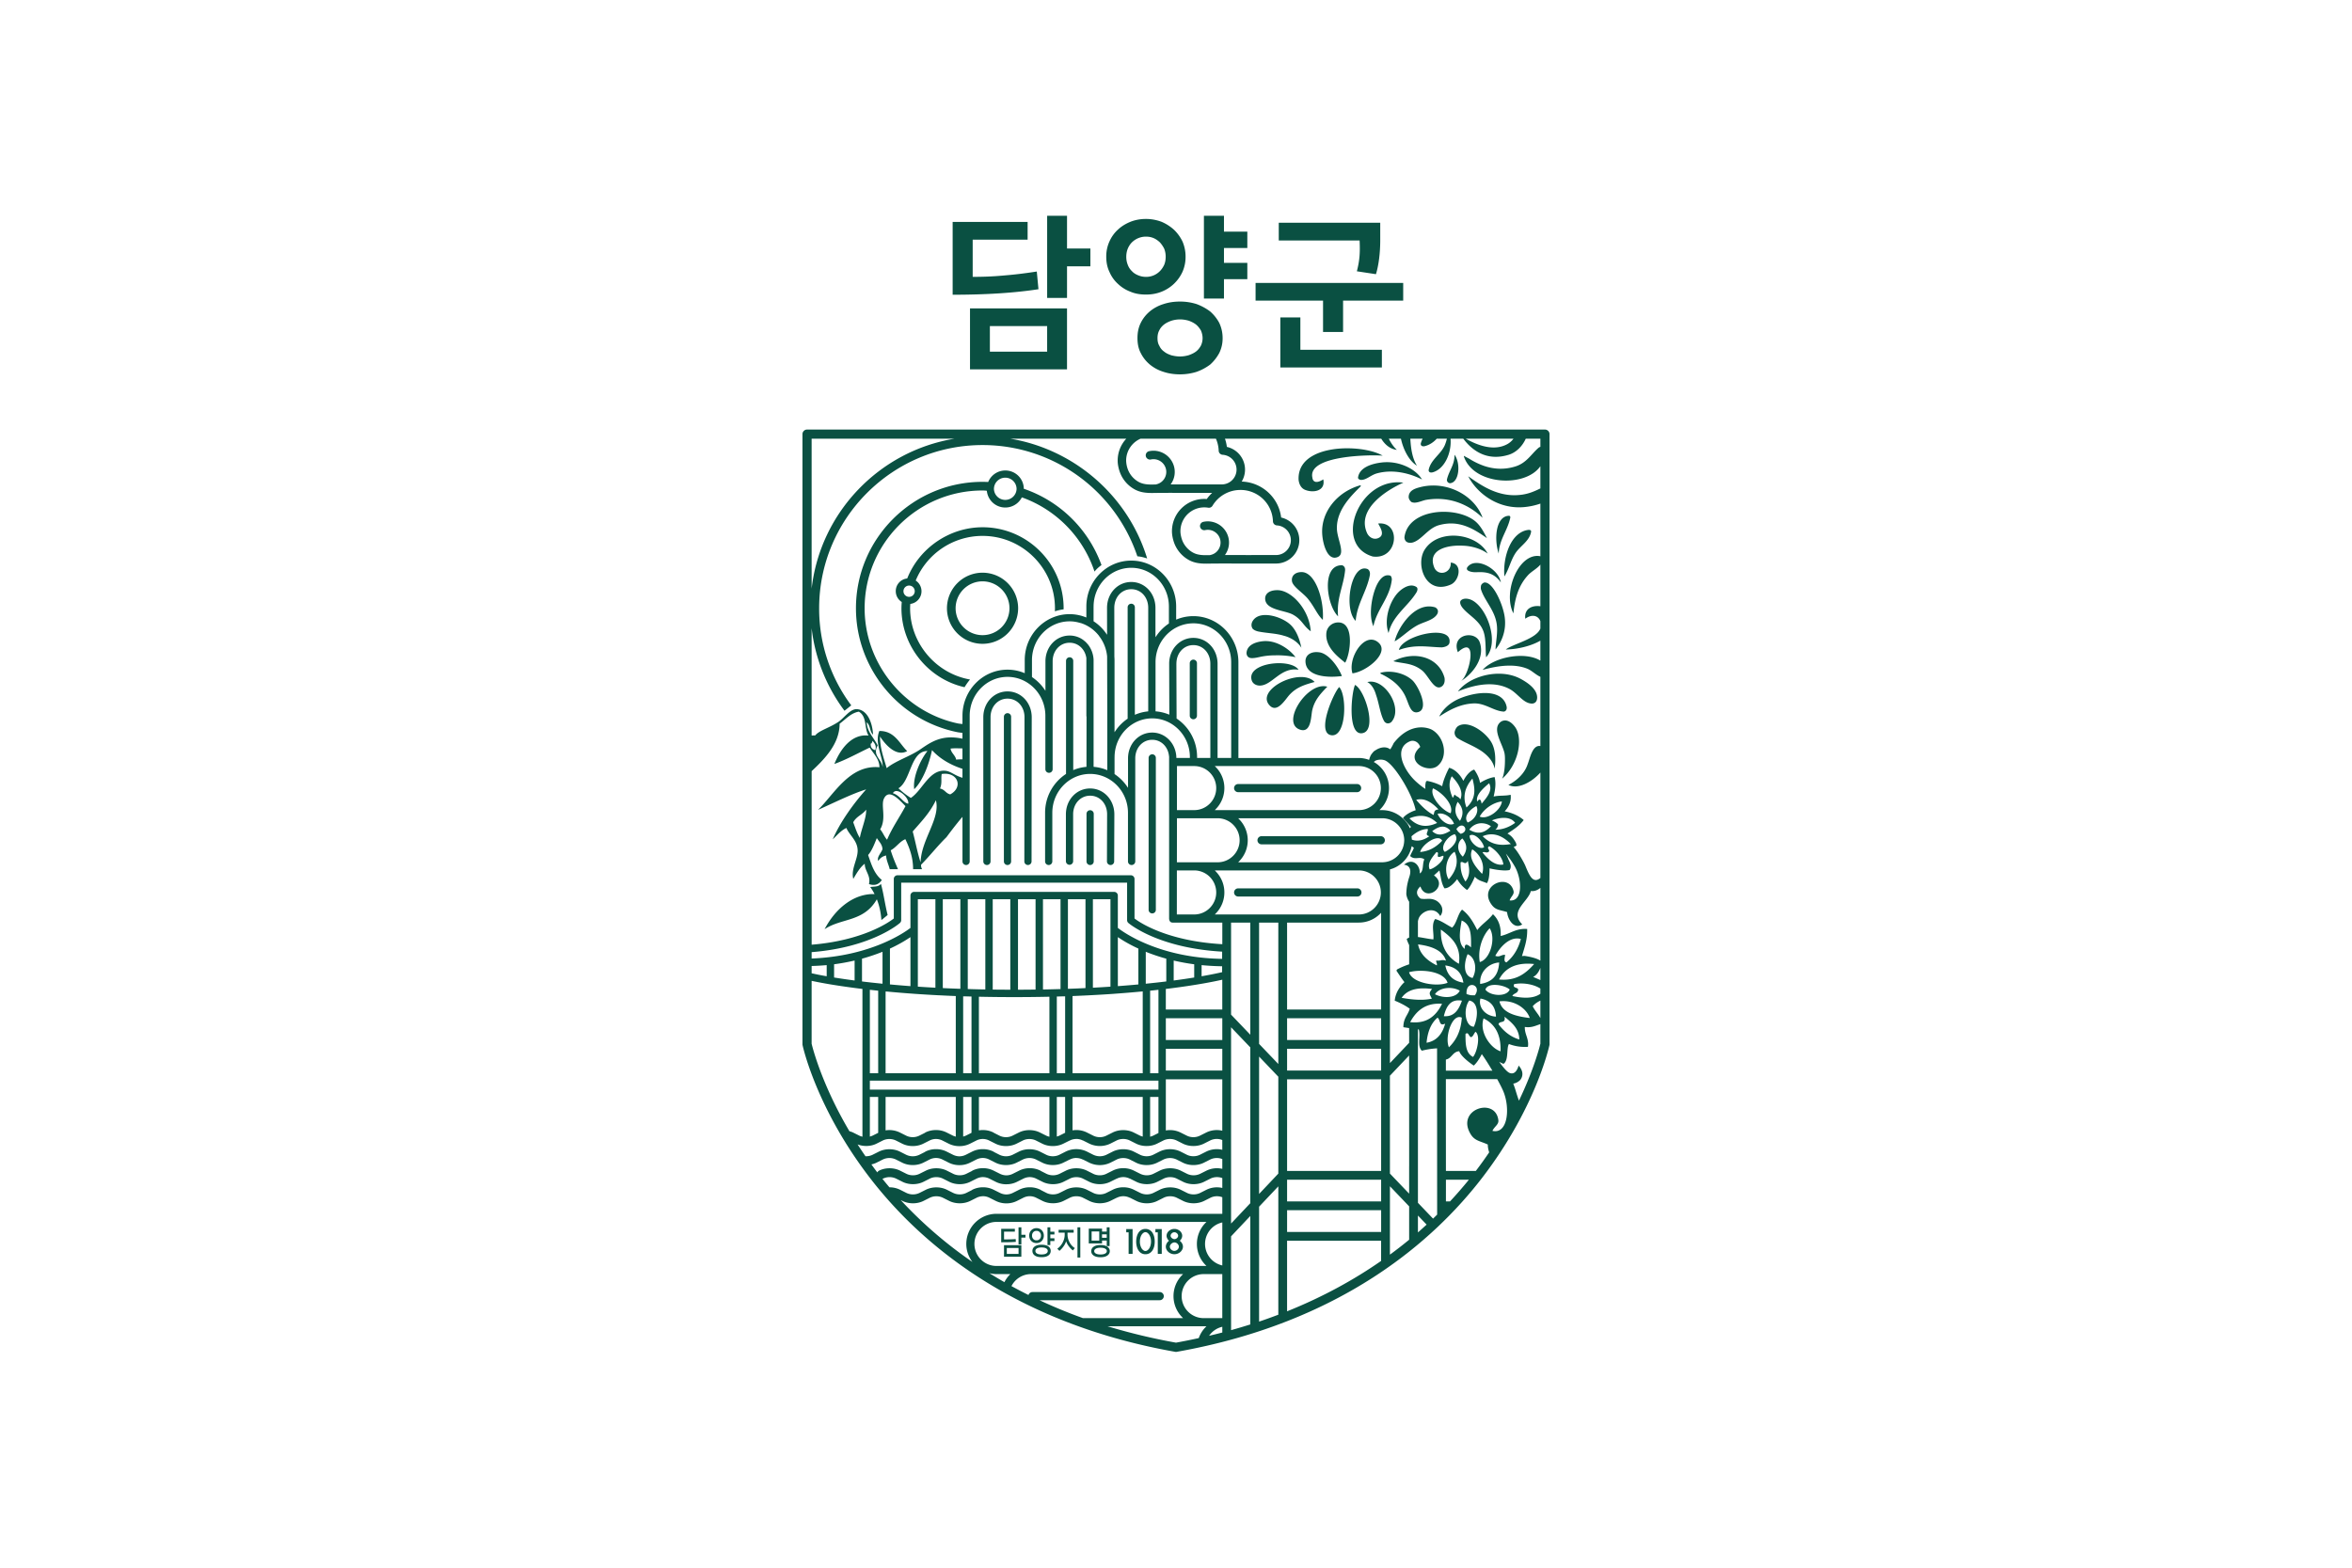<svg xmlns="http://www.w3.org/2000/svg" width="300mm" height="200mm" viewBox="0 0 300 200"><defs><clipPath id="a" clipPathUnits="userSpaceOnUse"><path d="M0 841.89h595.276V0H0Z"/></clipPath></defs><path d="M488.32 226.637h-300v-200h300z" style="fill:#fff;fill-opacity:1;stroke:none;stroke-width:.306;stroke-linecap:butt;stroke-linejoin:miter;stroke-miterlimit:4;stroke-dasharray:none;stroke-opacity:1" transform="translate(-188.32 -26.637)"/><path d="M321.885 54.164v10.478h2.535v-4.025h2.98v-2.279h-2.98v-4.174zm19.996 0v10.563h2.557v-2.47h2.98V60.17h-2.98v-1.896h2.98v-2.086h-2.98v-2.024zm-7.388.405c-.724 0-1.385.128-1.981.362-.618.255-1.15.575-1.597 1.001-.47.426-.831.938-1.086 1.512a4.6 4.6 0 0 0-.405 1.938c0 .724.127 1.363.405 1.938a4.35 4.35 0 0 0 1.086 1.533c.447.426.98.767 1.597 1 .596.257 1.257.363 1.98.363.682 0 1.342-.106 1.98-.362a4.9 4.9 0 0 0 1.598-1.022 5 5 0 0 0 1.086-1.533 4.7 4.7 0 0 0 .384-1.917 4.8 4.8 0 0 0-.384-1.917 5.2 5.2 0 0 0-1.086-1.511 5.7 5.7 0 0 0-1.598-1.023 5.7 5.7 0 0 0-1.98-.362m-24.661.383v9.286c4.28 0 7.922-.235 10.946-.703l-.213-2.258c-1.49.234-2.916.405-4.259.511-1.363.128-2.662.17-3.918.17V57.21h7.007v-2.258zm41.596.105v2.258h10.313c.069 1.556.015 2.502-.35 3.932l2.435.37c.352-1.153.545-2.74.545-4.302v-2.258zm-16.914 1.77q.51 0 .958.19c.299.129.554.32.787.533.213.234.405.511.554.81q.193.48.192 1.022c0 .383-.063.746-.192 1.044-.149.32-.34.596-.554.808a2.44 2.44 0 0 1-1.745.725 2.5 2.5 0 0 1-1.001-.192c-.32-.128-.597-.298-.81-.533a2.1 2.1 0 0 1-.532-.808 2.7 2.7 0 0 1-.192-1.044q0-.543.192-1.023c.127-.298.298-.575.533-.809a2.546 2.546 0 0 1 1.81-.724m13.957 5.904v2.258h8.606v4.002h2.556v-4.002h7.668v-2.258zm-9.656 2.38c-.745 0-1.448.106-2.087.319a5.1 5.1 0 0 0-1.725.915c-.51.427-.894.916-1.17 1.47-.299.596-.426 1.235-.426 1.96 0 .723.127 1.362.425 1.916.277.553.66 1.043 1.171 1.469a5.1 5.1 0 0 0 1.725.916c.64.212 1.342.32 2.087.32s1.448-.108 2.13-.32a6.5 6.5 0 0 0 1.746-.937 5.5 5.5 0 0 0 1.15-1.47 4.2 4.2 0 0 0 .426-1.895c0-.703-.15-1.342-.426-1.938a5.2 5.2 0 0 0-1.17-1.469 6.8 6.8 0 0 0-1.727-.937 7 7 0 0 0-2.129-.32m-26.769.873v7.772h12.374v-7.772zm39.582 1.154v6.382l12.952-.001v-2.258h-10.396v-4.123zm-12.792.25c.384 0 .767.065 1.129.171.34.128.64.277.916.49.255.213.447.468.617.745.128.299.214.639.214.98 0 .362-.086.682-.214.958-.17.299-.362.554-.617.746-.277.213-.576.341-.916.469-.362.106-.745.17-1.129.17-.404 0-.765-.064-1.107-.15-.362-.126-.66-.255-.916-.468a1.75 1.75 0 0 1-.618-.745c-.17-.277-.233-.596-.233-.98 0-.362.064-.702.233-1 .128-.277.342-.534.618-.746.256-.192.554-.341.916-.469a3.7 3.7 0 0 1 1.107-.17m-24.255.852h7.304v3.26h-7.304zm-23.32 13.2a.583.583 0 0 0-.584.58v77.841a.5.5 0 0 0 .015.123c.07.328 1.822 8.115 8.566 16.894 6.213 8.089 18.016 18.51 38.962 22.22a.5.5 0 0 0 .202 0c20.947-3.71 32.749-14.131 38.963-22.22 6.742-8.779 8.494-16.566 8.566-16.894a.6.6 0 0 0 .013-.123v-77.84a.583.583 0 0 0-.584-.582zm.583 1.164h18.23c-9.6 1.576-17.12 9.396-18.23 19.136zm25.352 0h14.784a4.1 4.1 0 0 0-1.099 2.794c0 .485.116 1.063.32 1.583a4.1 4.1 0 0 0 1.879 2.107c.73.39 1.48.443 2.18.443q.255-.001.51-.005.207-.005.412-.008.758-.004 1.514-.004l2.96.004h2.276c-.244.232-.47.48-.667.76l-.017.022h-.03q-.15-.011-.301-.011a4.123 4.123 0 0 0-4.113 4.121c0 .487.117 1.063.319 1.585A4.13 4.13 0 0 0 340 98.103c.732.388 1.482.442 2.18.442q.257 0 .51-.006.209-.006.413-.008.757-.003 1.513-.003l2.962.003h3.5a2.974 2.974 0 0 0 2.971-2.97 2.96 2.96 0 0 0-2.282-2.892l-.035-.008-.005-.037c-.325-2.543-2.47-4.47-5.025-4.55a2.97 2.97 0 0 0-1.857-4.416l-.036-.008-.005-.038a5 5 0 0 0-.238-1.004h19.935c.478.775 1.15 1.325 1.991 1.421-.386-.346-.739-.845-1.024-1.421h1.544c.321 1.477 1.091 2.865 2.041 3.443-.61-.979-.775-2.23-.843-3.443h1.57a2.7 2.7 0 0 0-.241.62c-.01.093-.005.4.468.339.607-.144 1.135-.483 1.571-.96h1.291a5 5 0 0 1-.277.859c-.532 1.172-1.792 1.82-2.05 3.144-.003.076.023.387.494.29 1.52-.395 2.45-2.454 2.3-4.292h1.626c1.25 1.646 3.12 2.86 5.778 2.053.99-.302 1.76-1.11 2.192-2.053h1.865v1.037a.6.6 0 0 0-.213.102c-.943.798-1.53 1.957-3.007 2.408-1.42.433-2.716.324-3.866-.047q-.006 0-.012-.003a9.25 9.25 0 0 1-1.98-.947 35 35 0 0 1-.675-.366.24.24 0 0 0 .012.126c1.256 3.62 7.816 3.968 9.741 1.196v2.833c-.682.34-1.399.653-2.263.786-2.95.453-5.157-1.072-6.94-2.334 1.203 2.303 3.937 4.255 7.207 3.924a8.7 8.7 0 0 0 1.996-.438v6.725l-.06-.022c-2.702-.447-4.777 4.586-3.381 7.301.201-2.04.684-3.582 1.864-4.873.446-.488 1.15-.824 1.577-1.351v5.316c-1-.147-2.088.275-1.924 1.589.91-.657 1.675-.358 1.924.316v.943c-.535 1.333-3.425 1.928-4.415 2.667 1.374-.016 3.133-.391 4.415-1.125v2.544c-1.99-1.212-5.91-.46-7.366 1.184 2.212-.622 4.194-.763 5.702-.147.565.231 1.08.775 1.664 1.032v8.83c-1.04-.178-1.344 1.657-1.623 2.316-.577 1.787-2.456 2.643-2.456 2.643 1.209.614 2.97-.335 4.08-1.577v13.452c-.921.758-1.387-.282-1.851-1.393v-.004l-.097-.229c-.158-.351-.838-1.633-1.459-2.317.214-.11.364-.197.364-.197l-.062-.317c-.243-.438-.518-.916-1.095-1.21.796-.537 1.454-.925 2.07-1.72-.023-.025-.048-.04-.072-.062l.012.003q-.078-.065-.157-.125a4 4 0 0 0-.18-.128c-.943-.64-2.032-.802-2.032-.802.633-.688.858-1.395.766-2.116-.726.172-1.438.058-2.167.224.183-.819.332-1.64.122-2.48-.926.114-1.86.74-1.86.74-.117-.87-.745-1.694-.745-1.694s-.084.015-.217.085l-.022.011c-.258.142-.692.484-1.12 1.29q-.02.02-.035.037s-.608-1.33-1.799-1.657c-.007.015-.24.447-.47 1.009-.172.42-.344.908-.418 1.344-.62-.345-1.244-.537-1.873-.67-.104-.009-.161.032-.198.101-.15.539-.062.913-.062.913-.363-.207-.842-.611-1.072-.813l-.034-.03q-.051-.045-.104-.094c-1.624-1.491-2.908-4.277-.748-5.144.41-.164 1.04.007 1.29.727-2.109 1.862.984 3.413 2.203 2.425 1.265-1.023.998-3.221-.287-4.321q-.19-.163-.386-.277c-.073-.043-.15-.076-.225-.109-.513-.206-2.628-.83-4.692 1.797a6 6 0 0 1-.438.794c-.543-.43-1.322-.272-1.895.126-.104.044-.224.14-.368.32q-.007.01-.013.02a1.5 1.5 0 0 0-.303.507 2 2 0 0 0-.115.37 3.8 3.8 0 0 0-1.314-.244h-15.36v-12.216c0-3.243-2.576-5.88-5.746-5.88a5.6 5.6 0 0 0-2.078.398l-.116.047v-1.672c0-3.23-2.57-5.858-5.727-5.858-3.159 0-5.727 2.628-5.727 5.858v1.401l-.117-.046a5.6 5.6 0 0 0-2.018-.382c-3.157 0-5.725 2.628-5.725 5.859v1.671l-.119-.047a5.6 5.6 0 0 0-2.077-.4c-3.17 0-5.746 2.639-5.746 5.882v1.048l-.093-.007a5 5 0 0 1-.538-.072c-6.866-1.487-11.848-7.662-11.848-14.682 0-8.286 6.747-15.028 15.038-15.028.16 0 .318.012.469.023l.028.005.051.017.007.054a2.366 2.366 0 0 0 4.425.842l.034-.065.069.025a15.14 15.14 0 0 1 9.202 9.445c.263-.35.643-.655.887-.832a16.05 16.05 0 0 0-9.85-9.714l-.056-.02-.003-.059a2.353 2.353 0 0 0-2.363-2.273c-.932 0-1.777.555-2.155 1.413l-.024.054-.06-.002c-.219-.01-.443-.016-.662-.016-8.903 0-16.144 7.236-16.144 16.13 0 7.628 5.427 14.273 12.907 15.8l.078.017c.177.028.51.069.523.07l.077.01v.74c-2.565-.542-3.911.352-5.357 1.349-1.329.917-3.18 1.475-4.31 2.408-.371-1.293-.85-2.524-.847-4.036.62.96 2.036 2.653 3.464 1.863-.976-.923-1.573-2.583-3.55-2.567-.65 1.5.494 3.445.424 4.606-.15-1.05-1.35-1.48-.638-2.756-.48-.98-1.341-1.733-1.403-2.955.502.39.353 1.16.813 1.574-.073-1.45-.664-3.11-2.006-3.25-.916-.095-1.65 1.13-2.48 1.663-1.208.775-2.405 1.064-2.895 1.69-.16-.013-.302.004-.455.004v-13.695a21.7 21.7 0 0 0 4.195 10.54l.86-.69a20.62 20.62 0 0 1-4.095-12.384c0-11.482 9.347-20.824 20.84-20.824 8.957 0 16.887 5.7 19.748 14.192q.565.044 1.25.278c-2.439-8.028-9.331-13.926-17.446-15.279zm16.605 0h9.611c.208.47.334.986.353 1.534a.54.54 0 0 0 .51.52 1.892 1.892 0 0 1-.12 3.78h-1.938l-1.56.002-3.016-.004.056-.084.017-.025q.009-.01.016-.023c.392-.606.522-1.33.369-2.035a2.72 2.72 0 0 0-2.642-2.13c-.19 0-.384.022-.57.062a.53.53 0 0 0-.34.236.54.54 0 0 0-.074.406c.052.243.28.426.533.426a.5.5 0 0 0 .11-.013q.17-.036.343-.036a1.63 1.63 0 0 1 1.584 1.278c.094.423.013.857-.22 1.223a1.61 1.61 0 0 1-1.02.706l-.029.01-.036.01h-.085q-.22.006-.439.007c-.509 0-1.098-.038-1.627-.319a3.06 3.06 0 0 1-1.38-1.545 3.5 3.5 0 0 1-.245-1.193c0-1.25.759-2.326 1.84-2.793zm41.474 0h6.094a2.5 2.5 0 0 1-.745.67c-1.755.996-3.883.153-5.349-.67m-15.194 1.226c-3.058.02-6.257 1.097-6.123 4.022.032.304.18 1.047.878 1.298 1.039.401 2.583.12 2.27-1.353-1.287.817-1.38-.159-1.38-.159l.005-.003c-.773-2.975 7.7-2.99 8.953-2.865-.984-.58-2.768-.951-4.603-.94zm13.764.823c.027 1.308-.727 2.061-.969 3.18a.423.423 0 0 0 .388.453c1.206-.075 1.389-2.58.581-3.633m-8.687.948a6 6 0 0 0-.613.04c-1.234.149-2.872.622-3.01 1.969.027.086.112.225.385.255.688.009 1.24-.621 2.043-.84 2.137-.578 4.297.05 5.74.783-.739-1.24-2.58-2.228-4.545-2.207m-48.614 1.977c.795 0 1.443.647 1.443 1.443a1.445 1.445 0 0 1-2.888 0c0-.796.648-1.443 1.445-1.443m49.993.588c-5.195.096-8.007 8.044-3.118 9.469 3.287.438 3.65-4.52.69-4.207.257.5.953 1.502-.033 1.875-.596.225-1.169-.155-1.403-.697-1.319-3.038 2.516-5.448 4.646-6.395a5 5 0 0 0-.782-.045m-4.711.389a.1.1 0 0 0-.057.01c-2.93.856-4.965 3.419-4.8 6.186.089 1.434.737 3.532 2.018 2.933.963-.454-.108-2.244-.143-3.599-.059-2.418 1.875-4.242 3.057-5.426-.014-.05-.03-.099-.075-.104zm9.268.023a6.7 6.7 0 0 0-1.576.197c-.729.18-1.562.453-1.518 1.345a.96.96 0 0 0 .36.569c.553.252 1.325-.193 1.9-.288 3.012-.49 5.46.656 7.165 2.295-.839-2.406-3.505-4.137-6.331-4.118m-24.554.566a4.13 4.13 0 0 1 4.147 4.005c.01.28.23.503.509.52.995.06 1.775.89 1.775 1.888 0 1.044-.85 1.891-1.893 1.891h-1.94l-1.56.003-3.015-.005.056-.082q.008-.014.018-.025l.015-.023c.392-.608.523-1.33.37-2.036a2.72 2.72 0 0 0-2.643-2.13q-.285.001-.571.062a.543.543 0 0 0-.414.643.55.55 0 0 0 .643.414q.171-.038.344-.038c.758 0 1.425.538 1.586 1.278.091.424.014.858-.222 1.222a1.6 1.6 0 0 1-1.02.708q-.015.002-.03.01l-.035.009-.085.002q-.219.005-.438.006c-.51 0-1.101-.037-1.627-.319a3.06 3.06 0 0 1-1.38-1.544c-.153-.396-.245-.842-.245-1.194a3.044 3.044 0 0 1 3.544-3c.22.039.44-.066.551-.253a4.13 4.13 0 0 1 3.56-2.01zm26.094 2.789c-2.415-.046-4.884.956-5.175 3.246.003.173.07.846 1.007.681 1.169-.295 1.975-1.831 3.393-2.223 2.574-.713 4.415.46 6.122 1.653-.395-.768-.851-1.651-1.54-2.193-.927-.732-2.357-1.136-3.807-1.164m8.194.507c-1.72.003-1.966 2.973-1.345 4.816.076-1.817 1.137-2.936 1.476-4.568.034-.167-.079-.23-.13-.248m-67.184 1.463c-4.176 0-8.03 2.608-9.59 6.487l-.02.046-.048.007a1.62 1.62 0 0 0-1.41 1.62c0 .538.27 1.043.72 1.348l.042.028-.004.05a10 10 0 0 0-.033.747c0 4.788 3.38 9.015 8.049 10.074l.047-.079c.215-.346.435-.65.651-.904-4.367-.764-7.643-4.644-7.643-9.09 0-.17.01-.339.02-.483l.004-.068.068-.012a1.63 1.63 0 0 0 .678-2.934l-.056-.04.027-.064a9.22 9.22 0 0 1 8.498-5.63c5.093 0 9.237 4.14 9.237 9.23q0 .196-.01.39a6 6 0 0 1 1.112-.25v-.012q.002-.064.003-.128c0-5.697-4.638-10.333-10.34-10.333zm69.67.332c-2.276.229-3.33 3.464-3.104 5.937.632-1.016.807-2.099 1.468-3.054.598-.857 1.729-1.478 1.931-2.614.054-.23-.163-.268-.295-.269m-9.725.74c-1.412.027-2.777.582-3.541 1.774-1.23 1.918.13 5.864 3.325 4.463 1.095-.48 1.542-2.653-.006-2.804.08 1.414-1.66 1.787-2.12.593-.882-2.28 1.753-2.859 3.676-2.744 0 0 1.762-.009 3.158 1.005-.785-1.484-2.676-2.322-4.492-2.287zm3.041 3.483c-.462.005-.875.172-1.152.55-.06.098-.166.353.281.511q.161.062.376.096.147.017.297.025c.742.01 2.269-.254 3.324 1.31-.195-1.302-1.848-2.509-3.126-2.492m-17.125.294c-2.652-.07-2.015 5.042-.51 6.519-.216-2.312.688-3.827.893-5.843.054-.52-.294-.652-.383-.676m-26.892.323c2.645 0 4.8 2.211 4.803 4.93v2.176l-.038.026a5.8 5.8 0 0 0-1.522 1.503l-.156.223v-3.744c0-1.858-1.356-3.304-3.088-3.304-1.73 0-3.088 1.446-3.088 3.292l.006 3.442-.156-.219a5.7 5.7 0 0 0-1.53-1.478l-.039-.027v-1.83c.003-.02.003-.03.003-.038 0-2.738 2.157-4.951 4.804-4.952zm29.766.083c-1.834-.028-2.644 5.227-1.14 6.688.191-2.216 1.392-3.714 1.798-5.777.113-.567-.189-.784-.278-.833a1.1 1.1 0 0 0-.38-.078m-8.032.464c-.747-.004-1.338.405-1.235 1.163.1.706 1.438 1.499 2.056 2.274.853 1.073 1.172 2.01 1.88 2.661.183-2.56-.947-6.087-2.7-6.098m-40.704.078a4.543 4.543 0 0 0-4.54 4.537 4.543 4.543 0 0 0 4.54 4.537 4.544 4.544 0 0 0 4.54-4.537 4.544 4.544 0 0 0-4.54-4.537m51.68.327c-.585.006-.99.55-1.219.926-.718 1.186-1.314 4.06-.605 5.583.453-2.229 2.106-3.605 2.352-5.983-.024-.309-.115-.427-.185-.47a1 1 0 0 0-.343-.056m-51.68.776a3.44 3.44 0 0 1 3.436 3.434 3.44 3.44 0 0 1-3.436 3.432 3.44 3.44 0 0 1-3.435-3.432 3.44 3.44 0 0 1 3.435-3.434m64.086.146q-.05-.001-.1.005c-.294.119-.376.307-.396.362a1.3 1.3 0 0 0-.025.469c.407 1.405 1.738 2.644 2.012 4.414.182 1.186-.128 2.314-.143 3.297.608-.743 1.48-2.255 1.146-4.286-.27-1.617-1.454-4.231-2.494-4.262zm-9.405.388c-.62.014-1.253.47-1.628.845-1.08 1.082-1.915 3.46-1.264 5.218.502-2.233 2.49-3.41 3.581-5.225.2-.387.063-.571.015-.618a1.12 1.12 0 0 0-.704-.22zm-64.107.007a.72.72 0 1 1-.002 1.435.72.72 0 0 1 .002-1.435m28.396.462c1.233 0 2.162 1.02 2.163 2.369l.003.007-.003.022v13.186l-.076.008a5.6 5.6 0 0 0-1.51.381l-.118.049v-13.709a.46.46 0 0 0-.46-.461.46.46 0 0 0-.461.461v14.13q.004.015.003.03v.046l-.037.025a5.8 5.8 0 0 0-1.483 1.474l-.156.224v-9.204c0-.149-.01-.297-.02-.44l-.01-6.211c0-1.368.93-2.386 2.164-2.387zm18.567.123c-1.04.016-1.572.537-1.48 1.219.18 1.344 2.513 1.338 3.54 1.905 1.172.65 1.321 1.45 2.264 2.12-.18-2.789-2.46-5.222-4.222-5.244zm24.153 1.085c-.304-.009-.575.08-.726.289-.053.106-.12.395.266.887.81.99 2.214 1.613 2.691 3.082.32.98.208 2.293.31 3.221 1.725-1.884.146-6.314-1.817-7.29a1.8 1.8 0 0 0-.724-.189m-4.783.99c-2.193.044-3.975 2.867-4.34 4.457.935-.53 1.768-1.424 2.871-2.035.845-.466 2.144-.66 2.585-1.497.239-.542-.233-.78-.291-.808a2.6 2.6 0 0 0-.825-.117m-20.872 1.097c-.712.011-1.33.258-1.635.869-.095.208-.174.548.061.887.134.132.345.261.698.342 1.116.23 2.295.225 3.341.565v-.003s1.445.339 2.168 1.519c-.216-1.084-.62-2.167-1.32-2.874-.68-.689-2.127-1.324-3.314-1.305zm-24.927.805c.439 0 .884.067 1.324.201l.115.022a4.8 4.8 0 0 1 2.305 1.622l.018.037a4.97 4.97 0 0 1 1.02 2.6l.023 7.555v6.953l-.119-.047a5.6 5.6 0 0 0-1.54-.374l-.079-.005-.01-.085v-13.554a3.44 3.44 0 0 0-.5-1.66 3 3 0 0 0-.242-.34q-.026-.032-.057-.062l-.043-.046-.036-.04a1.883 1.883 0 0 0-.295-.279l-.047-.037-.05-.042q-.033-.031-.068-.055a3 3 0 0 0-.346-.216l-.05-.026a2.95 2.95 0 0 0-1.323-.31c-1.73 0-3.085 1.446-3.085 3.29v3.755l-.156-.222a5.9 5.9 0 0 0-1.525-1.502l-.037-.027v-2.16c.003-2.733 2.159-4.946 4.803-4.946zm34.228.14c-.806.02-1.412.626-1.48 1.335-.182 1.861 1.582 3.129 2.396 3.802.671-1.129 1.195-4.986-.752-5.133a2 2 0 0 0-.164-.004zm-18.445.113c2.656 0 4.82 2.221 4.824 4.953v12.225h-1.737V111.32c0-1.858-1.356-3.304-3.087-3.304-1.73 0-3.086 1.445-3.086 3.292l.019 6.504-.118-.046a5.6 5.6 0 0 0-1.563-.374l-.077-.007v-6.274c.003-2.732 2.167-4.952 4.824-4.952zm30.89 1.202c-1.836.01-4.45 1.038-4.672 2.2 2.06-.76 3.674-.373 5.454-.333.012 0 .903-.05.996-.598.144-.917-.677-1.276-1.778-1.27m4.279.319c-.976-.028-1.994.72-1.43 2.165 2.644-2.388 1.486 2.929.405 3.667 1.19-.687 3.142-2.74 2.386-4.927-.205-.593-.776-.889-1.361-.905m-12.44.563c-1.508-.044-2.957 2.654-2.437 4.3 1.845-.222 4.98-2.765 3.173-4.04a1.33 1.33 0 0 0-.736-.26m-13.532.183a3 3 0 0 0-.327.017c-.894.089-2.023.45-2.09 1.502.003.145.055.66.701.655.212 0 .483-.032.843-.117l-.007.005a8.8 8.8 0 0 1 2.108-.241c.014 0 .023 0 .04-.003 1.41-.04 2.564.235 2.564.235-.676-.922-2.202-2.06-3.83-2.054zm-24.98.211c1.084 0 1.961.804 2.135 1.952v7.353a.4.4 0 0 0 .018.116l.004.024-.01 6.389-.079.008a5.5 5.5 0 0 0-1.488.36l-.119.045v-13.932a.46.46 0 1 0-.92 0v14.425l-.04.025a5.9 5.9 0 0 0-2.63 4.929v6.204a.46.46 0 0 0 .921 0v-6.211c.003-2.73 2.167-4.952 4.825-4.952s4.822 2.222 4.826 4.952v6.211c0 .254.206.46.46.46.263 0 .469-.206.469-.46v-13.148c.003-1.35.934-2.368 2.167-2.368 1.127 0 2.018.874 2.138 2.088h.008l.007.23h-.003v20.477c0 .005-.006.362.246.483q.036.015.076.027a.5.5 0 0 0 .122.017h6.342v2.755l-.09-.005c-7.27-.433-10.707-2.965-11.075-3.251l-.033-.026v-5.04a.474.474 0 0 0-.474-.472h-29.757a.47.47 0 0 0-.472.472v5.04l-.032.026c-.624.486-3.957 2.792-10.448 3.321v-22.143c1.735-1.618 3.555-3.515 3.57-6.051.782-.573 1.434-1.366 2.449-1.537 1.074.632.67 2.126 1.239 3.052-2.235-.26-3.656 1.865-4.357 3.62 1.573-.572 3.007-1.376 4.5-2.086.5.786 1.235 1.436 1.246 2.507-3.803-.357-5.763 3.428-7.83 5.433 1.974-.872 4.335-2.06 6.135-2.608-1.565 1.749-3.319 4.166-4.262 6.37.56-.52 1.057-1.144 1.741-1.45.38.923 1.394 1.58 1.436 2.829.038 1.163-.878 2.4-.555 3.666.435-.73.86-1.482 1.459-1.93.006.967.796 1.477.542 2.594.808.269 1.293-.006 1.639-.524-1.006-.815-1.343-2.021-1.75-3.183.475-.539.785-1.36 1.111-2.16.286.445.7.814.72 1.416-.136.453-.765 1.02-.531 1.495.243-.386.582-.605.997-.69.033.65.32 1.155.458 1.746h1.054c-.34-.786-.677-1.573-.927-2.411.692-.355 1.14-1.127 1.87-1.415.55 1.145.989 2.356.986 3.826h1.151a.92.92 0 0 1-.131-.574c1.11-1.12 2.113-2.417 3.236-3.508 0 0 1.23-1.669 2.043-2.593v5.684a.46.46 0 1 0 .92 0v-18.594c.003-2.73 2.17-4.95 4.826-4.95 2.658 0 4.823 2.22 4.828 4.95l-.003.032.003.029v6.77c0 .253.205.458.458.458a.46.46 0 0 0 .469-.459v-13.767c.003-1.35.934-2.368 2.166-2.368zm15.783.302c1.229 0 2.161 1.016 2.166 2.361v12.037h-1.69l-.002-.24a5.9 5.9 0 0 0-2.58-4.768l-.038-.025.003-.07-.025-6.907.004-.014c-.003-1.358.929-2.374 2.162-2.374zm15.71.892c-.864-.004-1.413.47-1.41 1.154.014 1.94 2.69 2.157 4.646 1.903-.449-1.153-1.66-2.84-2.848-3.025a3 3 0 0 0-.388-.032m12.3.497a5.7 5.7 0 0 0-2.503.666c1.257.33 2.41.194 3.652 1.168.84.656 1.567 2.689 2.515 2.059.492-.34.38-1.022.352-1.15-.537-1.856-2.193-2.785-4.017-2.743m-28.01.463a.46.46 0 0 0-.459.46v6.69a.46.46 0 0 0 .92 0v-6.69a.46.46 0 0 0-.461-.46zm10.887.455c-1.85.01-3.9.785-3.437 2.203.136.414.563.668 1.066.654 1.553-.046 2.627-2.393 4.901-2.02-.382-.573-1.42-.843-2.53-.837m13.999 1.09a4 4 0 0 0-.922.11c-.07.017-.132.04-.095.134 1.162.557 2.356 1.325 3.078 2.697.542 1.03.677 2.446 1.685 2.217 1.505-.34.068-3.345-.684-4.054-.75-.703-1.935-1.114-3.062-1.104m14.179.253c-2.098-.034-4.267.872-5.323 2.26 2.478-1.013 4.798-1.278 6.61-.3 1.037.561 1.734 1.831 2.831 1.85l.034-.002.048-.003c.195-.02.553-.14.586-.712.045-1.113-1.21-1.947-2.08-2.424-.814-.446-1.753-.655-2.706-.67zm-25.333.422c-2.28 0-5.317 1.996-4.091 3.524 1.01 1.258 2.095-.7 2.644-1.28.855-.908 1.823-1.25 3.183-1.612-.412-.445-1.039-.632-1.736-.632m8.867.588a1.8 1.8 0 0 0-.416.059s.745.277 1.125 1.66q0 .002.003.003c.386 1.092.534 2.49 1.04 3.347 0 0 .316.501.876.113 1.527-1.622-.542-5.223-2.628-5.182zm-1.975.419c-.447.883-1.026 6.474.922 6.159 1.948-.314.363-5.471-.922-6.16m-4.014.159c-2.412-.026-5.315 4.678-3.07 5.524 1.51.57 1.449-1.669 1.622-2.448.274-1.215.937-2.002 1.922-3.005a1.7 1.7 0 0 0-.474-.071m1.992.114c-.698.705-2.97 5.843-1.017 6.144s2.027-5.093 1.017-6.144m-42.306.557c-1.731 0-3.088 1.446-3.088 3.291v18.396a.46.46 0 0 0 .923 0v-18.403c0-1.347.934-2.363 2.165-2.363 1.235 0 2.166 1.016 2.166 2.363v.034l-.02 18.366c0 .255.204.462.458.463l.003.085v-.085a.46.46 0 0 0 .459-.46l.022-18.38c0-1.861-1.355-3.307-3.087-3.307zm60.893.205c-.932 0-1.963.22-2.875.56q-.205.076-.396.157-.015.005-.028.012c-1.963.868-2.528 2.275-2.528 2.275 1.273-.834 2.662-1.608 4.39-1.678 1.472-.06 2.569.99 3.861 1.046.066-.012.428-.101.348-.619-.26-1.276-1.41-1.752-2.772-1.752m-60.893 2.57a.46.46 0 0 0-.462.459v18.453a.461.461 0 0 0 .922 0v-18.453a.46.46 0 0 0-.46-.46m18.46.664c2.615 0 4.769 2.187 4.8 4.874v.176h-1.726l-.007-.235c-.134-1.712-1.454-3.004-3.068-3.004-1.73 0-3.087 1.446-3.087 3.291v3.756l-.157-.223a5.9 5.9 0 0 0-1.525-1.502l-.038-.026v-2.115q.001-.027.003-.044c.003-2.734 2.156-4.947 4.804-4.948zm44.982.266a.95.95 0 0 0-.664.293c-.97.968.464 2.841.635 4.016.009.061.01.113.016.173h.006s.004.06.007.16q.01.152.007.294c.006.627-.033 1.76-.355 2.493 2.134-1.853 2.693-5.18 1.633-6.61-.416-.563-.876-.826-1.286-.82zm-5.144.495c-.308 0-.6.076-.856.246-.13.102-.312.306-.41.71a.84.84 0 0 0 .354.802c.887.556 1.903.922 2.766 1.463h.003s1.726.95 1.977 2.444c.15-1.107.12-2.276-.315-3.184-.523-1.087-2.182-2.482-3.519-2.48zm-75.521 2.11c.273.306.525.63.368 1.187-.483-.113-.619-.429-.596-.84.154.02.17-.202.228-.347m10.566.949c.24-.003.528.004.91.015v1.388c-.523.008-.668.02-.803.046-.099-.553-.638-.849-.716-1.414a5 5 0 0 1 .61-.035zm-2.976.23c.837.926 2.102 1.81 3.887 2.387v1.14c-.953-.265-1.48-.813-2.133-.887-2.086-.233-2.95 2.454-4.45 3.46a9.6 9.6 0 0 1-1.583-1.233c1.598-.957 1.528-4.773 3.701-4.747-.829 1.007-1.907 3.269-1.689 4.867 1.096-1.059 1.91-3.234 2.267-4.987m28.093.534a.463.463 0 0 0-.462.462v19.412a.462.462 0 0 0 .921 0v-19.412a.46.46 0 0 0-.459-.462m29.02.683a1.6 1.6 0 0 1 .526.05c1.145.232 3.601 4.207 4.056 6.401 0 0-1.11.33-1.623.998l1.022 1.127s-.068.076-.148.176a2.4 2.4 0 0 0-.414-.73h-.005l-.033-.035a3.86 3.86 0 0 0-3.068-1.548h-.353l.14-.146a3.82 3.82 0 0 0 1.077-2.665c0-1.344-.69-2.57-1.847-3.28l-.093-.048c.1-.092.188-.155.217-.174.171-.072.36-.113.546-.126zm-25.864.817h2.197a2.81 2.81 0 0 1 2.807 2.81c0 1.55-1.26 2.811-2.807 2.811h-2.202zm4.824 0h18.37c1.55 0 2.81 1.26 2.81 2.81s-1.26 2.811-2.81 2.811h-18.37l.139-.146a3.826 3.826 0 0 0 0-5.33zm-34.464.98c1.766-.037 2.314 1.769.717 2.636-.603-.152-.67-.616-1.302-.75.302-.75.094-1.206.216-1.852q.192-.03.369-.033m64.69.319c.96 1.015 1.486 2.007 1.1 2.955-.233-.388-.482-.32-.718-.615-.165.13-.085.272-.267.4-.416-.93-.585-1.85-.115-2.74m2.636.294c.324 1.26.53 2.514-.758 3.693-.487-1.266-.283-2.5.758-3.693m2.126.602c.49.906-.244 1.754-.956 2.606-.05-.288-.149-.842-.566-.277-.194-.811.633-1.572 1.522-2.329m-32.011.098a.52.52 0 0 0-.52.518.52.52 0 0 0 .52.519h15.211a.52.52 0 0 0 0-1.037zm24.853.547c1.106.486 2.7 2.074 2.25 3.176-1.076-.325-2.713-2.177-2.25-3.176m-43.732.018c-1.733 0-3.09 1.446-3.09 3.292v6.014a.462.462 0 0 0 .922 0v-6.022c.003-1.346.937-2.362 2.168-2.362 1.234 0 2.164 1.016 2.164 2.362v.035l-.02 5.983c0 .256.206.463.46.464l.002.085v-.085c.252 0 .46-.206.46-.46l.023-5.999c0-1.862-1.358-3.307-3.089-3.307zm-24.642.332c.647.06 1.542.99 1.446 1.607-.61-.066-1.083-1.073-1.964-1.333a.49.49 0 0 1 .518-.274m-.884.426c.64.066 1.41.925 1.975 1.496-.77 1.447-1.667 2.684-2.351 4.285-.363-.4-.525-.916-.878-1.322.837-1.4.04-3.07.494-3.955.205-.4.47-.533.76-.504m67.48.626c.85-.077 1.67.424 2.476 1.285-.563.099-.5.247-.615.715-.754-.381-1.496-1.065-2.227-1.931q.185-.053.366-.069m-61.63.118c.616 2.323-1.877 5.007-1.948 7.932-.416-1.268-.654-2.639-1.007-3.944 1.047-1.221 2.162-2.328 2.956-3.988m72.194.151c-.107 1.126-1.859 2.381-2.83 1.933.609-1.083 1.82-1.817 2.83-1.933m-5.638.057c.78.84.747 1.639.296 2.418-.75-.838-.701-1.636-.296-2.418m2.378.532c.39.693-.177 1.743-1.1 2.1-.596-.749.28-1.672 1.1-2.1m-77.828.461c.049 1.014-.595 2.432-.81 3.602-.372-.612-.583-1.314-.84-1.99.413-.773 1.17-.95 1.65-1.612m28.57.072a.46.46 0 0 0-.463.459v6.072a.46.46 0 0 0 .922 0v-6.072a.46.46 0 0 0-.46-.46m44.59.419c.668-.032 1.508.51 1.823 1.312-.712.344-1.706-.38-2.096-1.263q.13-.042.274-.05m-2.51.304c.743-.025 1.472.23 2.18.904-1.212.557-2.401.574-3.533-.588.455-.185.907-.301 1.353-.316m10.77.255c.543.015 1.044.19 1.358.636-.86.615-1.7.873-2.53.87.314-.211.363-.646.363-.646-.193-.3-.801-.536-.801-.536.482-.195 1.067-.34 1.61-.324m-41.777.047h5.182c1.55 0 2.81 1.26 2.81 2.81 0 1.548-1.26 2.809-2.81 2.809h-5.19zm7.812 0h18.37c.749 0 1.454.295 1.984.828s.822 1.241.822 1.998l-.003.045a2.824 2.824 0 0 1-2.805 2.748h-18.37l.141-.147a3.826 3.826 0 0 0 0-5.325zm31.163.642c.38.022.754.15 1.072.377-.964 1.056-1.87.962-2.756.444a1.88 1.88 0 0 1 1.684-.821m-2.723.293c.564-.07.865.815-.064 1.055-.362-.303-.284-.218-.55-.605.21-.296.427-.426.614-.45m-2.505.144c.389-.043.769.094 1.135.516-.799.487-1.584.758-2.323.052.401-.3.799-.524 1.188-.568m-1.756.291c.096.368-.459.751.203.924-.763.54-1.507.7-2.23.435a9 9 0 0 0-.05-.422c.708-.623 1.4-.93 2.077-.937m3.45.666c.646.761-.418 1.844-1.27 2.258-.65-.534.265-2.007 1.27-2.258m4.473.024c.915-.068 1.806.354 2.674 1.236-1.226.198-2.439.166-3.597-1.002q.465-.199.923-.234m-2.316.064c.647-.037 1.492 1.017 1.572 1.586-.712.391-1.89-.73-1.834-1.499a.5.5 0 0 1 .262-.087m-26.81.165a.52.52 0 0 0 0 1.04h15.21a.52.52 0 1 0 0-1.04zm22.448.258c.263-.01.477.083.59.322-.963 1.02-1.89 1.356-2.806 1.438.205-.767 1.428-1.73 2.216-1.76m3.171.034c.683.807.609 1.577.054 2.323-.837-.77-.705-1.897-.054-2.323m-6.466.989q.138.09.276.2c-.096.355-.368.702-.465 1.055.58.568 1.214-.015 1.803.421-.28.554-.05 1.52-.585 1.794a1.6 1.6 0 0 0-.25-.967c-.337-.52-.978-.744-1.668-.217-.032.026-.065.048-.097.077 0 0 .337.003.575.236a.7.7 0 0 1 .145.208q.001.004.004.006.001.003.004.01c.104.234.126.583-.053 1.117v.003l-.003.003s-.098.28-.193.686q.001.001-.004.022c-.07.299-.134.667-.157 1.05-.014.14-.015.283-.018.425.018.14.096.557.363.955v4.57a.9.9 0 0 0-.312.195c.085.27.192.52.312.765v2.453a9.5 9.5 0 0 0-1.5.631.23.23 0 0 0-.114.195c.045.065.686 1.043 1.016 1.448 0 0-1.116.935-1.241 2.357l-.003.004c.729.298 1.384.637 1.917 1.031-.236.834-.819 1.2-.813 2.358q.364.053.732.11l.003 1.88-2.448 2.584v-24.707l.062-.017a3.86 3.86 0 0 0 2.711-2.94zm9.9.007c.84.442 1.722 1.48 1.79 2.324-.917.181-1.8-.447-2.659-1.538.285-.158.546.167.834-.125.128-.215-.371-.46.034-.661m-2.174.39c1.194.76 1.613 2.172 1.256 3.13-1.043-1.074-1.74-2.13-1.256-3.13m-2.254.306c.555 1.215.247 2.388-.75 3.527-.563-.84-.447-2.774.75-3.527m-2.32.053c.391.011.073.354.217.59.218.081.447-.116.67-.132.166.616-1.184 1.66-1.743 1.738-.334-.762.269-1.478.856-2.196m8.863.184a12 12 0 0 1 1.147 1.665c.931 1.656 1.026 4.495-.668 4.307.164-.5.605-.74.497-1.197-.587-2.45-4.66-.635-2.74 1.818.508.647 1.086.595 1.918.873.085.949.897 2.259 1.932 1.57-1.694-1.703.76-2.87 1.096-4.26.435.06.897-.115 1.22-.409v9.294c-.55-.382-1.757-.573-2.036-.611-.105.009-.204.009-.317.034.357-1.205.705-2.146.667-3.465-1.432-.114-2.218.644-3.384.893.072-1.22-.287-2.124-.981-2.779-.593.78-1.407 1.255-2.004 2.026-.496-.98-1.027-1.934-1.938-2.61-.562.577-.676 1.753-1.267 2.292-.722-.365-1.299-.836-2.162-1.097-.521.71-.139 1.774-.229 2.6-.617-.045-1.333-.225-1.97-.299v-2.005c.043-.236.111-.456.242-.641.577-.816 1.975-1.2 2.598-.028a1.19 1.19 0 0 0 .094-1.387c-.398-.661-1.1-.871-1.818-.8l.005-.004c-.494.027-.709-.012-.806-.051-.475-.383-.67-.948.003-1.538.707 2.125 3.649-.066 1.726-1.406l.693-.631c.198.756.194 1.502.635 2.268 0 0 .628.157 1.633-1.162.329.563.73 1.005 1.259 1.388q.091-.082.188-.202.01-.012.019-.025c.403-.519.787-1.467.787-1.467.496.557 1.02.573 1.533.822.381-.5.34-1.89.34-1.89s1.73.413 2.562.208c.286-.412.1-.843-.115-1.28v-.002h-.003q-.031-.069-.066-.137h.01c-.099-.24-.209-.48-.3-.675zm-4.858.922c.175.893.38 1.788-.296 2.638-.55-.827-.644-1.633-.625-2.433.314-.242.583.459.921-.205m-37.107 1.225h2.21a2.81 2.81 0 0 1 2.808 2.809c0 1.548-1.26 2.81-2.807 2.81h-2.216zm4.837 0h18.371c1.55 0 2.81 1.26 2.81 2.809 0 1.548-1.26 2.81-2.81 2.81h-18.37l.139-.145a3.82 3.82 0 0 0 1.08-2.665c0-.998-.384-1.943-1.08-2.663zm-40 1.56h28.814v4.789c0 .13.055.258.153.347.035.031 3.66 3.17 11.886 3.66l.082.005v.919h-.089c-7.874-.146-12.359-3.291-13.178-3.919l-.035-.025v-4.129c0-.26-.21-.471-.472-.471h-25.51a.473.473 0 0 0-.472.471v4.129l-.034.025c-.796.61-5.092 3.582-12.57 3.879v-.814c7.758-.617 11.238-3.697 11.271-3.728a.48.48 0 0 0 .153-.348zm-2.585.15c-.304.423-.884.322-1.365.41.206.273.388.575.552.897-2.638-.083-4.992 1.831-6.375 4.482 2.164-1.451 4.982-.894 6.668-3.817.322.822.517 1.73.575 2.629l.108-.054.69-.57v-.007c-.33-1.3-.499-2.684-.853-3.97zm45.563.58a.52.52 0 0 0-.52.519.52.52 0 0 0 .52.519h15.211a.52.52 0 0 0 .52-.52.52.52 0 0 0-.52-.518zm-40.855 1.387h2.24v11.286l-.09-.005a136 136 0 0 1-2.07-.125l-.08-.006zm3.183 0h2.24v11.426l-.088-.003c-.711-.025-1.397-.054-2.069-.086l-.083-.004zm3.185 0H314v11.508h-.088q-1.057-.018-2.068-.05l-.084-.002zm3.183 0h2.242v11.54h-.087q-1.056-.002-2.072-.015h-.083zm3.224 0h2.24v11.524h-.083q-1.014.013-2.07.016h-.087zm3.185 0h2.24v11.457l-.083.003q-1.01.03-2.071.05h-.086zm3.183 0h2.24v11.333l-.082.004q-1.005.049-2.069.087l-.09.003zm3.185 0h2.24v11.15l-.08.006q-1 .068-2.07.125l-.09.005zm36.764 1.726v12.341h-11.995v-11.089h9.151a3.82 3.82 0 0 0 2.698-1.107zm10.273.986c1.247.513 1.21 1.98 1.196 3.43-.29-.248-.853-.728-.804.192-.868-.66-.662-2.117-.392-3.622m-29.413.267h2.452v14.304l-2.452-2.564zm3.574 0h2.452v18.04l-2.452-2.565zm29.408.726c.828 1.229.095 3.955-1.257 4.306-.286-1.6.333-3.35 1.257-4.306m-6.22.163c1.372 1.008 2.624 2.103 2.296 4.367-1.542-.878-2.359-2.295-2.296-4.367m-67.658.963v6.254l-.092-.007c-.845-.063-1.668-.132-2.446-.204l-.078-.007v-4.572l.05-.023c.89-.412 1.71-.868 2.432-1.353zm26.454 0 .134.089c.722.483 1.54.939 2.435 1.352l.049.024v4.572l-.078.007c-.778.072-1.603.14-2.448.203l-.092.007zm50.896.173q.25-.005.509.065c-.357 1.337-.994 2.298-1.837 2.982-.385-.075-.224-.553-.167-.954-.497-.065-.644.346-1.26.123.572-1.047 1.588-2.198 2.755-2.216m-12.604.757c1.815.227 3.169.796 3.563 2.076-.552-.201-.75.077-1.234-.027-.059.267.138.346.062.628-1.192-.6-2.128-1.39-2.391-2.677m-68.307.94v4.075l-.093-.009c-.835-.084-1.66-.174-2.45-.27l-.075-.01v-2.904l.062-.018a24 24 0 0 0 2.44-.816zm33.577 0 .117.048c.782.31 1.6.584 2.438.816l.063.017v2.905l-.076.009c-.789.097-1.612.187-2.447.271l-.095.01zm41.05.307c.975.377 1.269 1.909.636 3.036-1.228-.263-1.11-1.922-.636-3.036m-78.187.813v2.544l-.098-.012a86 86 0 0 1-2.448-.357l-.072-.012v-1.688l.074-.009c.812-.109 1.633-.259 2.439-.442zm40.699 0 .104.024c.804.184 1.624.333 2.439.442l.074.01v1.687l-.072.012c-.77.124-1.594.245-2.45.357l-.095.012zm41.513.247c-.097 1.87-1.093 2.526-2.418 2.739-.129-1.51 1.056-2.647 2.418-2.739m3.687.151q.373.003.776.045c-1.076 1.218-2.33 2.193-4.475 1.971.714-1.372 1.96-2.026 3.7-2.016m-89.46.185v1.42l-.102-.018c-.93-.163-1.371-.265-1.82-.363v-.927a32 32 0 0 0 1.827-.103zm47.82 0 .093.009c.792.075 1.611.121 2.44.136l.084.003v.751l-.065.015c-.377.088-1.195.268-2.453.49l-.1.017zm31.083.04c1.485.2 2.115 1.04 2.308 2.2-1.456-.224-2.07-1.072-2.308-2.2m12.13.31v1.557l-.925-.405c.475-.224.75-.715.924-1.152m-15.404.375c1.488-.03 3.223.41 3.566 1.527-1.36.564-4.55.046-4.912-1.347.381-.107.85-.17 1.346-.18m-25.17 1.137v3.802h-7.202v-2.625l.522-.065.012.003.032-.007c3.377-.427 5.542-.863 6.532-1.086zm-52.38.144c1.126.237 2.973.591 5.922.963l.03.01.02-.004.509.063v18.857l-.152-.047c-.076-.023-.156-.047-.231-.086l-.816-.407c-.144-.072-.303-.117-.46-.163-3.496-5.911-4.687-10.596-4.823-11.165zm90.598.337c.846.016 1.735.246 2.355.647v.665c-.82.593-2.062.619-3.571.287.157-.397.692-.285.743-.821-.05-.321-.761-.156-.517-.694a4.5 4.5 0 0 1 .99-.084m-3.232.19c.66.048 1.36.292 1.675.583-.396.987-2.52.835-3.1.005.15-.49.767-.637 1.425-.588zm-3.135.002c.473.003.92.557.364 1.317-.616-.006-.467.015-1.06-.157-.058-.829.327-1.161.696-1.16m-2.923.379c.462 0 .942.107 1.363.342-.435.939-2.04 1.033-3.167.462.315-.504 1.034-.804 1.804-.804m-3.405.054q.58-.013 1.237.076c-.488.566-.3.665-.03 1.233-1.079.242-2.395.165-3.856-.106.57-.823 1.488-1.176 2.649-1.203m-70.478.181.096.01q.434.048.891.097l.076.007v10.533h-1.062zm36.811 0v10.647h-1.062v-10.534l.076-.007q.456-.047.89-.096zm-2.11.217h.014l.023.006h.085l-.018.083v10.34h-8.953v-9.85l.081-.003c.698-.028 1.369-.059 2.027-.092l.016-.003.003.003.02-.003c1.078-.054 2.137-.116 3.145-.188h.021l.022-.004a148 148 0 0 0 3.513-.291zm-32.589 0c1.145.108 2.326.207 3.516.29l.023.004h.013c1.011.071 2.071.134 3.153.19l.018.002.012-.003c.663.034 1.335.065 2.03.093l.083.003v9.85h-8.953v-10.425zm9.79.614.125.01.026-.008.912.025v9.786h-1.062zm13.006 0v9.813h-1.061v-9.786l.908-.025.04.007.023-.005zm-11 .05.088.004c1.45.031 2.926.047 4.389.047h.04c1.466 0 2.942-.016 4.39-.047l.088-.003v9.762h-8.994zm63.976.234c1.359.252 1.925 1.09 1.98 2.308-1.486-.084-2.287-1.336-1.98-2.308m-2.864.232q.23-.008.501.039c-.403 1.153-.974 2.08-2.308 1.98.274-1.114.73-1.984 1.807-2.019m1.432.022c1.286.232 1.108 2.212.589 3.339-1.1 0-1.396-2.252-.589-3.339m9.076.005v2.236c-.282-.533-.713-.957-.976-1.506.26-.33.611-.54.976-.73m-4.543.076c1.543.074 2.812 1.04 3.19 2.147-1.944-.22-3.528-.71-3.867-2.122q.345-.041.677-.026m-8.73.33q.346-.023.73.004c-.77 1.573-1.956 2.58-4.067 2.343.713-1.32 1.725-2.237 3.338-2.346zm8.693 1.649c.917.756 1.868 1.491 1.892 2.913-1.243-.381-2.01-1.118-2.656-1.942.12-.507.974-.021.764-.971m-5.67.053q.114.015.23.07c-.127 1.829-.786 2.94-1.645 3.783-.536-1.186.282-3.996 1.415-3.853m-2.868.076c.4.291.159 1.14.972.763-.376 1.374-1.138 2.224-2.374 2.436.144-1.501.624-2.55 1.402-3.2m-34.657.075h7.202v2.772h-7.202zm15.466 0h11.995v2.774H352.49zm25.062.019c1.571.77 2.23 2.214 2.167 4.194-1.264-.383-2.753-2.436-2.167-4.194m7.247.728v2.497c-.104.436-.828 3.295-2.735 7.269-.172-.467-.327-.98-.485-1.498a24 24 0 0 0-.24-.68s.491-.04.904-.479c.383-.503.377-1.153-.22-1.819-.29 1.003-.77 1.047-1.045.975q-.027-.006-.056-.016l-.044-.018q-.033-.012-.064-.029-.046-.025-.047-.027c-.35-.213-.773-.743-1.222-1.369.173.098.354.189.555.264.685-.479.34-1.993.687-2.53.8.297 1.57.41 2.424.359.153-1.058-.433-1.567-.398-2.537.849.132 1.38-.167 1.986-.362zm-39.454.402 2.452 2.565v19.879l-2.452 2.596zm23.834.263.11.017c.255.847-.238 2.141.392 2.709a10 10 0 0 1 1.94-.3v8.258h.003l.006 12.953c-.174.171-.343.342-.522.513l-1.927-2.017zm7.348.313c.678.486.179 2.666-.322 3.208-.97-.495-.956-1.72-.959-2.932.405-.314.372.298.711.414.289-.097.358-.487.57-.69m-39.503 2.167h7.202v2.775h-7.202zm15.466 0h11.995v2.775H352.49zm21.964.314c.01.044.03.086.044.129.396.78 1.8 1.7 1.8 1.7.418-.362.793-1.004 1.027-1.46.387.537.878 1.316 1.349 2.111h-5.931v-1.419c.75-.139.866-1.017 1.711-1.06m-6.399.54.005 14.165h-.003v3.463l-2.45-2.561-.002-12.484zm-19.136.14L351.37 164v12.362l-2.452 2.595zm23.824 2.878h6.546c.335.611.618 1.164.776 1.54.89 2.108.615 5.518-1.385 5.061.266-.575.826-.803.758-1.363-.368-3.01-5.487-1.393-3.524 1.8.52.845 1.218.86 2.179 1.307-.008.315.064.66.175.994a52 52 0 0 1-1.702 2.372h-3.816l-.007-7.379zm-35.719.022h7.202l-.003 6.558-.102-.022a3.05 3.05 0 0 0-1.938.25l-.814.407c-.25.125-.54.191-.833.191s-.577-.066-.828-.19l-.818-.409a3.06 3.06 0 0 0-1.769-.273l-.097.014zm15.466 0h11.995v11.688H352.49zm-53.219.168h36.81v1.143h-36.81zm0 2.086h1.063v4.575l-.728.364a1 1 0 0 1-.158.059l-.177.06zm2.007 0h8.953v5.064l-.166-.054c-.06-.02-.124-.04-.184-.071l-.819-.408a3 3 0 0 0-1.333-.311h-.046c-.462 0-.924.107-1.335.311q-.03.018-.033.026l-.014.02-.02.008-.708.354a1.9 1.9 0 0 1-.83.19c-.294 0-.579-.065-.83-.19l-.817-.408a3.07 3.07 0 0 0-1.723-.283l-.095.013zm9.896 0h1.062v4.572l-.734.367a1 1 0 0 1-.153.058l-.175.06zm2.006 0h8.994v5.077l-.138-.041a1.4 1.4 0 0 1-.26-.097l-.818-.408c-.806-.403-1.868-.403-2.674 0l-.816.408c-.25.125-.538.191-.83.191a1.9 1.9 0 0 1-.83-.191l-.719-.365q-.02-.024-.058-.043a3 3 0 0 0-1.333-.311h-.047c-.12 0-.241.008-.374.026l-.097.01zm9.938 0h1.06v4.566l-.742.373c-.046.024-.094.038-.143.054l-.061.02-.114.04zm2.005 0h8.953v5.058l-.172-.056a1 1 0 0 1-.164-.063l-.817-.408c-.805-.402-1.868-.403-2.674 0l-.816.408a1.86 1.86 0 0 1-.83.191c-.293 0-.58-.066-.83-.191l-.816-.408a3 3 0 0 0-1.37-.311 3 3 0 0 0-.368.023l-.096.012zm9.897 0h1.062v4.598l-.681.341a1.4 1.4 0 0 1-.233.086l-.148.045zm-9.42 5.353a1.9 1.9 0 0 1 .839.202l.016-.005.81.405a3.11 3.11 0 0 0 2.677 0l.814-.409c.5-.249 1.16-.249 1.66 0l.817.409c.806.403 1.867.403 2.675 0l.816-.409a1.94 1.94 0 0 1 1.66 0l.816.409c.805.403 1.87.403 2.676 0l.813-.409a1.9 1.9 0 0 1 1.478-.075l.057.02.003 1.248-.102-.021a3.06 3.06 0 0 0-1.94.248l-.814.41c-.502.248-1.16.248-1.66 0l-.818-.412c-.806-.4-1.868-.4-2.674.003l-.814.41c-.503.249-1.16.249-1.66 0l-.818-.411c-.806-.4-1.869-.4-2.676.003l-.813.409a1.94 1.94 0 0 1-1.662 0l-.814-.41a3.1 3.1 0 0 0-1.37-.312 3.04 3.04 0 0 0-1.338.311l-.815.411c-.5.25-1.16.25-1.66 0l-.817-.41c-.806-.402-1.867-.402-2.675.002l-.815.41a1.94 1.94 0 0 1-1.66 0l-.719-.366c-.019-.017-.035-.032-.059-.045a3 3 0 0 0-1.333-.311h-.047c-.463 0-.924.109-1.333.312l-.815.41a1.9 1.9 0 0 1-.81.193 1.9 1.9 0 0 1-.811-.194l-.82-.41a3 3 0 0 0-1.333-.311h-.046a3 3 0 0 0-1.333.313.1.1 0 0 0-.035.025l-.014.02-.02.009-.706.355a1.94 1.94 0 0 1-1.662 0l-.815-.411c-.807-.4-1.87-.4-2.676.003l-.816.409a1.9 1.9 0 0 1-.895.18 52 52 0 0 1-1.008-1.506c.765.287 1.683.267 2.408-.094l.815-.409a1.93 1.93 0 0 1 1.66 0l.816.409c.806.403 1.867.403 2.677 0l.815-.409a1.8 1.8 0 0 1 .811-.192c.285.003.564.07.811.192l.815.409a3 3 0 0 0 1.338.313h.04a3 3 0 0 0 1.336-.313l.817-.409a1.799 1.799 0 0 1 1.619 0l.817.409c.806.403 1.867.403 2.677 0l.814-.409c.502-.249 1.16-.249 1.66 0l.817.409c.807.403 1.869.403 2.674 0l.79-.39a.2.2 0 0 0 .054-.018c.25-.127.53-.192.814-.195zm.004 2.43v.003c.287.003.57.07.817.193l.02.01.018-.006.81.406a3.11 3.11 0 0 0 2.675 0l.815-.409c.5-.25 1.16-.25 1.662-.003l.814.41c.807.403 1.87.403 2.677 0l.814-.408a1.95 1.95 0 0 1 1.661-.003l.817.41c.805.403 1.869.403 2.675 0l.813-.409a1.92 1.92 0 0 1 1.479-.077l.056.023v1.245l-.102-.02a3.04 3.04 0 0 0-1.915.25l-.814.408a1.93 1.93 0 0 1-1.66 0l-.817-.408c-.805-.403-1.869-.403-2.673 0l-.818.408a1.93 1.93 0 0 1-1.66 0l-.816-.408a3 3 0 0 0-1.33-.313h-.044c-.465 0-.924.108-1.332.313l-.816.408c-.5.25-1.158.25-1.659 0l-.817-.408c-.807-.403-1.868-.403-2.677 0l-.813.408a1.93 1.93 0 0 1-1.66 0l-.718-.364a.2.2 0 0 0-.06-.044 3 3 0 0 0-1.333-.313h-.05c-.462 0-.922.108-1.33.313l-.817.408c-.25.124-.527.192-.809.194a1.9 1.9 0 0 1-.811-.194l-.818-.408a3 3 0 0 0-1.33-.313h-.05c-.464 0-.927.108-1.333.313a.1.1 0 0 0-.036.026l-.013.021-.02.006-.708.354c-.5.25-1.16.25-1.66 0l-.816-.407c-.807-.403-1.87-.403-2.674 0l-.816.407c-.504.25-1.162.25-1.663 0l-.815-.407c-.806-.403-1.87-.403-2.675 0a.56.56 0 0 0-.227.227q-.001-.004-.004-.006c-.261-.34-.504-.676-.75-1.013.226-.05.445-.12.647-.22l.816-.41a1.93 1.93 0 0 1 1.66 0l.817.41c.806.402 1.868.402 2.677 0l.815-.41c.25-.124.53-.192.811-.193.285.003.563.071.81.191l.816.411c.411.205.874.313 1.336.313h.04c.466 0 .928-.108 1.337-.313l.817-.409c.248-.124.53-.192.81-.193.283 0 .562.07.81.193l.817.41c.805.402 1.867.402 2.676 0l.815-.41a1.94 1.94 0 0 1 1.66-.003l.817.41c.805.403 1.868.403 2.675 0l.79-.39c.015-.004.036-.008.053-.017.25-.125.531-.194.814-.196zm5.994 2.438a1.9 1.9 0 0 1 .829.198l.012-.008.822.41c.8.403 1.875.404 2.674.003l.817-.409c.5-.25 1.159-.25 1.658 0l.82.41c.805.402 1.866.402 2.673-.004l.814-.407c.438-.218.99-.25 1.453-.084l.057.02v1.256l-.102-.021a3.03 3.03 0 0 0-1.915.25l-.814.409c-.5.25-1.16.25-1.661 0l-.816-.408c-.804-.402-1.868-.402-2.674 0l-.817.408a1.93 1.93 0 0 1-1.66 0l-.816-.408a3 3 0 0 0-1.334-.314h-.038a3 3 0 0 0-1.335.314l-.815.408c-.502.25-1.158.25-1.659 0l-.817-.408c-.807-.403-1.868-.403-2.677 0l-.814.408c-.5.25-1.157.25-1.66 0l-.718-.365a.2.2 0 0 0-.058-.043 3 3 0 0 0-1.372-.314c-.469 0-.932.11-1.342.314l-.817.408c-.248.125-.527.19-.809.194a1.84 1.84 0 0 1-.811-.194l-.818-.408a3 3 0 0 0-1.334-.314h-.042a3 3 0 0 0-1.335.313.2.2 0 0 0-.04.027l-.01.019-.021.008-.708.355a1.93 1.93 0 0 1-1.66 0l-.816-.409c-.806-.401-1.867-.401-2.675 0l-.816.409a1.93 1.93 0 0 1-1.662 0l-.815-.409a3 3 0 0 0-1.336-.307q-.007.001-.016.003a51 51 0 0 1-.902-1.095c.029-.008.06-.008.087-.022a1.93 1.93 0 0 1 1.66 0l.816.408c.8.403 1.874.403 2.675.003l.814-.41c.502-.25 1.16-.25 1.662 0l.817.41c.804.403 1.865.403 2.675-.003l.816-.408c.248-.122.526-.19.808-.193v.003c.284.003.564.07.813.193l.816.41a3 3 0 0 0 1.336.313l.041-.003c.467 0 .928-.108 1.335-.312l.819-.408c.249-.123.528-.191.805-.194.284.003.566.07.814.194l.817.408c.808.403 1.87.403 2.676-.003l.815-.407c.5-.25 1.159-.25 1.66 0l.814.409c.805.402 1.868.403 2.678-.003l.788-.389q.027-.005.055-.017c.25-.126.533-.192.816-.195zm20.892.332h11.995v2.774H352.49Zm20.26 0h2.931a52 52 0 0 1-2.412 2.774h-.519zm-7.141.84 2.449 2.562v4.258a55 55 0 0 1-2.45 1.903zm-14.238.01v16.375c-.8.303-1.613.6-2.452.88v-14.662Zm-37.67 1.255c.283.003.563.07.813.194l.815.409c.411.204.875.313 1.337.313h.034c.47 0 .933-.109 1.341-.313l.819-.41c.247-.122.526-.19.805-.193.29.003.564.07.814.194l.817.409c.807.4 1.87.401 2.676 0l.815-.408c.5-.25 1.16-.25 1.66 0l.815.409c.806.4 1.869.4 2.676 0l.794-.393q.018 0 .054-.016c.247-.124.529-.191.812-.194.286.003.569.07.82.196q.002.001.004.003l.013-.01.827.415c.805.403 1.866.403 2.673 0l.818-.409c.5-.25 1.157-.25 1.659 0l.818.41c.805.4 1.866.4 2.673 0l.814-.409a1.9 1.9 0 0 1 1.453-.084l.057.02v2.115H315.42a3.853 3.853 0 0 0-3.848 3.848c0 .864.297 1.654.78 2.297a54.5 54.5 0 0 1-9.15-7.902l.23.115c.807.403 1.87.403 2.676 0l.814-.409a1.94 1.94 0 0 1 1.661 0l.817.41c.805.4 1.866.4 2.674 0l.818-.409c.248-.124.526-.19.808-.193zm38.79 1.789h11.995v2.773h-11.996zm16.688.678 1.107 1.159c-.363.332-.724.665-1.107.997zm-21.382.057v13.838q-1.2.38-2.451.73v-11.97zm-32.376.757h26.782l-.14.145a3.83 3.83 0 0 0-1.076 2.666c0 .996.382 1.944 1.076 2.663l.141.146H315.42c-1.55 0-2.81-1.26-2.81-2.809s1.26-2.81 2.81-2.81m28.806.066v5.49l-.108-.028a2.81 2.81 0 0 1 0-5.434zm-25.992.62v2.179h.361v-.866h.525v-.36h-.525v-.952zm3.694 0v2.27h.36v-.514h.526v-.355h-.525v-.486h.525v-.355h-.525v-.56zm3.824 0v3.858h.361v-3.857zm3.734 0v.548h-.599v-.377h-1.692v1.889h1.692v-.369h.6v.703h.362v-2.393zm-8.96.111a.9.9 0 0 0-.67.27.95.95 0 0 0-.258.678c0 .271.087.503.259.683.173.179.4.27.669.27.27 0 .497-.09.67-.268a.95.95 0 0 0 .264-.685.94.94 0 0 0-.262-.678.9.9 0 0 0-.672-.27m-4.502.084v1.717h.047q1.222 0 1.777-.05l.045-.004-.003-.05-.022-.31-.047.006c-.26.028-.753.042-1.434.043v-.988h1.378v-.364zm18.4.014q-.284 0-.496.118a1.04 1.04 0 0 0-.37.331c-.103.147-.18.314-.233.512a2.5 2.5 0 0 0-.083.653q0 .354.083.65.08.3.232.51a1.02 1.02 0 0 0 .867.455q.273 0 .496-.118.22-.118.375-.336.149-.21.231-.512.08-.294.08-.65 0-.35-.08-.652a1.7 1.7 0 0 0-.231-.512 1.044 1.044 0 0 0-.87-.45m3.69 0q-.213 0-.389.07-.185.077-.316.192a.9.9 0 0 0-.213.281.74.74 0 0 0-.079.331q-.001.171.088.342.08.178.227.291a1.05 1.05 0 0 0-.382.548.8.8 0 0 0 .06.57.9.9 0 0 0 .236.31c.095.093.213.161.347.213q.197.079.42.08a1.16 1.16 0 0 0 .773-.293c.093-.085.172-.192.233-.31a.8.8 0 0 0 .086-.366 1 1 0 0 0-.026-.204 2 2 0 0 0-.084-.206c-.042-.061-.084-.126-.131-.187a1.2 1.2 0 0 0-.17-.155.8.8 0 0 0 .232-.29.76.76 0 0 0 .085-.343c0-.11-.028-.22-.076-.33a1.1 1.1 0 0 0-.212-.282 1.4 1.4 0 0 0-.318-.191 1.1 1.1 0 0 0-.392-.071m-6.142.02v.412h.304v2.757h.507v-3.17zm3.72 0v.412h.304v2.757h.507v-3.17zm-12.346.098v.359h.776v.266q0 .488-.245.969-.245.48-.65.78l-.048.035.274.272.031-.027q.3-.258.546-.625c.142-.212.22-.4.276-.578.055.167.129.34.264.535q.24.345.56.616l.034.029.028-.035.223-.27-.048-.03a1.9 1.9 0 0 1-.634-.724 2.04 2.04 0 0 1-.249-.96v-.254h.784v-.358zm-2.82.13c.174 0 .308.058.413.172a.6.6 0 0 1 .157.43.6.6 0 0 1-.157.435.53.53 0 0 1-.413.17.53.53 0 0 1-.411-.167.6.6 0 0 1-.156-.438.6.6 0 0 1 .156-.433.53.53 0 0 1 .41-.168m7.032.073h.972v1.169h-.972zm6.866.092a.47.47 0 0 1 .252.082q.121.091.229.243.1.16.165.38a1.9 1.9 0 0 1 0 .988 1.4 1.4 0 0 1-.165.381.9.9 0 0 1-.23.24.44.44 0 0 1-.251.088.4.4 0 0 1-.251-.088.75.75 0 0 1-.23-.24 1.3 1.3 0 0 1-.164-.38 1.7 1.7 0 0 1-.063-.494q0-.272.063-.495.06-.22.164-.38a.9.9 0 0 1 .23-.243.44.44 0 0 1 .251-.082m3.69.012q.092-.001.182.035a.7.7 0 0 1 .153.102.6.6 0 0 1 .105.142.35.35 0 0 1 0 .328.6.6 0 0 1-.1.133.6.6 0 0 1-.15.094.384.384 0 0 1-.356 0 .5.5 0 0 1-.158-.094.5.5 0 0 1-.113-.134.28.28 0 0 1-.043-.157c0-.055.011-.115.04-.17a.553.553 0 0 1 .258-.244.5.5 0 0 1 .181-.035m-9.227.264h.6v.442h-.6zm23.603.816h11.994v2.577c-3.388 2.355-7.35 4.569-11.994 6.428zm-14.364.218a.5.5 0 0 1 .213.048c.066.031.127.075.18.123q.072.08.122.172.047.097.047.193a.45.45 0 0 1-.047.205.606.606 0 0 1-.528.338.5.5 0 0 1-.218-.047.5.5 0 0 1-.182-.12.5.5 0 0 1-.126-.17.45.45 0 0 1-.048-.206.4.4 0 0 1 .052-.193.7.7 0 0 1 .129-.172.7.7 0 0 1 .189-.123.5.5 0 0 1 .218-.048zm-16.953.295q-.55-.002-.856.208a.68.68 0 0 0-.31.583c0 .243.108.445.31.586q.307.212.856.21.555.001.858-.21a.69.69 0 0 0 .31-.586.68.68 0 0 0-.308-.583c-.202-.142-.489-.208-.86-.208m7.52.034q-.553-.001-.867.212a.67.67 0 0 0-.317.569c0 .232.11.426.317.567.21.144.499.212.868.212q.552.002.864-.212c.208-.141.32-.335.32-.567s-.112-.427-.32-.569c-.208-.144-.496-.212-.864-.212m-12.31.024v1.469h2.212v-1.47zm4.79.288q.401.002.6.128c.133.083.19.183.19.317 0 .135-.058.237-.19.321q-.197.126-.6.128-.4-.002-.597-.128c-.13-.083-.188-.184-.188-.321 0-.135.058-.235.19-.317q.196-.126.595-.128m7.52.035q.408.001.608.13c.136.083.195.18.195.303s-.06.218-.197.302c-.136.082-.338.127-.607.127q-.404-.002-.608-.128c-.137-.084-.195-.18-.195-.301 0-.122.058-.219.194-.304.134-.084.338-.13.61-.13zm-11.952.034h1.497v.753h-1.497zm-2.223 3.211c.29.07.59.118.902.118h1.77l-.138.146a3.8 3.8 0 0 0-.617.884 58 58 0 0 1-1.917-1.148m5.302.118h19.4l-.139.146a3.826 3.826 0 0 0 0 5.326l.14.147h-12.767a64 64 0 0 1-5.546-2.287h15.337a.52.52 0 0 0 0-1.04h-16.24a.52.52 0 0 0-.497.376q-1.117-.555-2.174-1.135a2.8 2.8 0 0 1 2.486-1.533m22.03 0h2.376v5.619h-2.376a2.81 2.81 0 0 1-2.808-2.81 2.81 2.81 0 0 1 2.808-2.809m-12.26 6.656h12.613l-.14.145c-.381.396-.66.863-.84 1.366-.949.206-1.912.402-2.902.58a76 76 0 0 1-8.73-2.09m14.636.064v.733a75 75 0 0 1-1.684.417 2.78 2.78 0 0 1 1.576-1.121z" style="fill:#0a5042;fill-opacity:1;fill-rule:nonzero;stroke:none;stroke-width:.593" transform="translate(-188.32 -26.637)"/></svg>